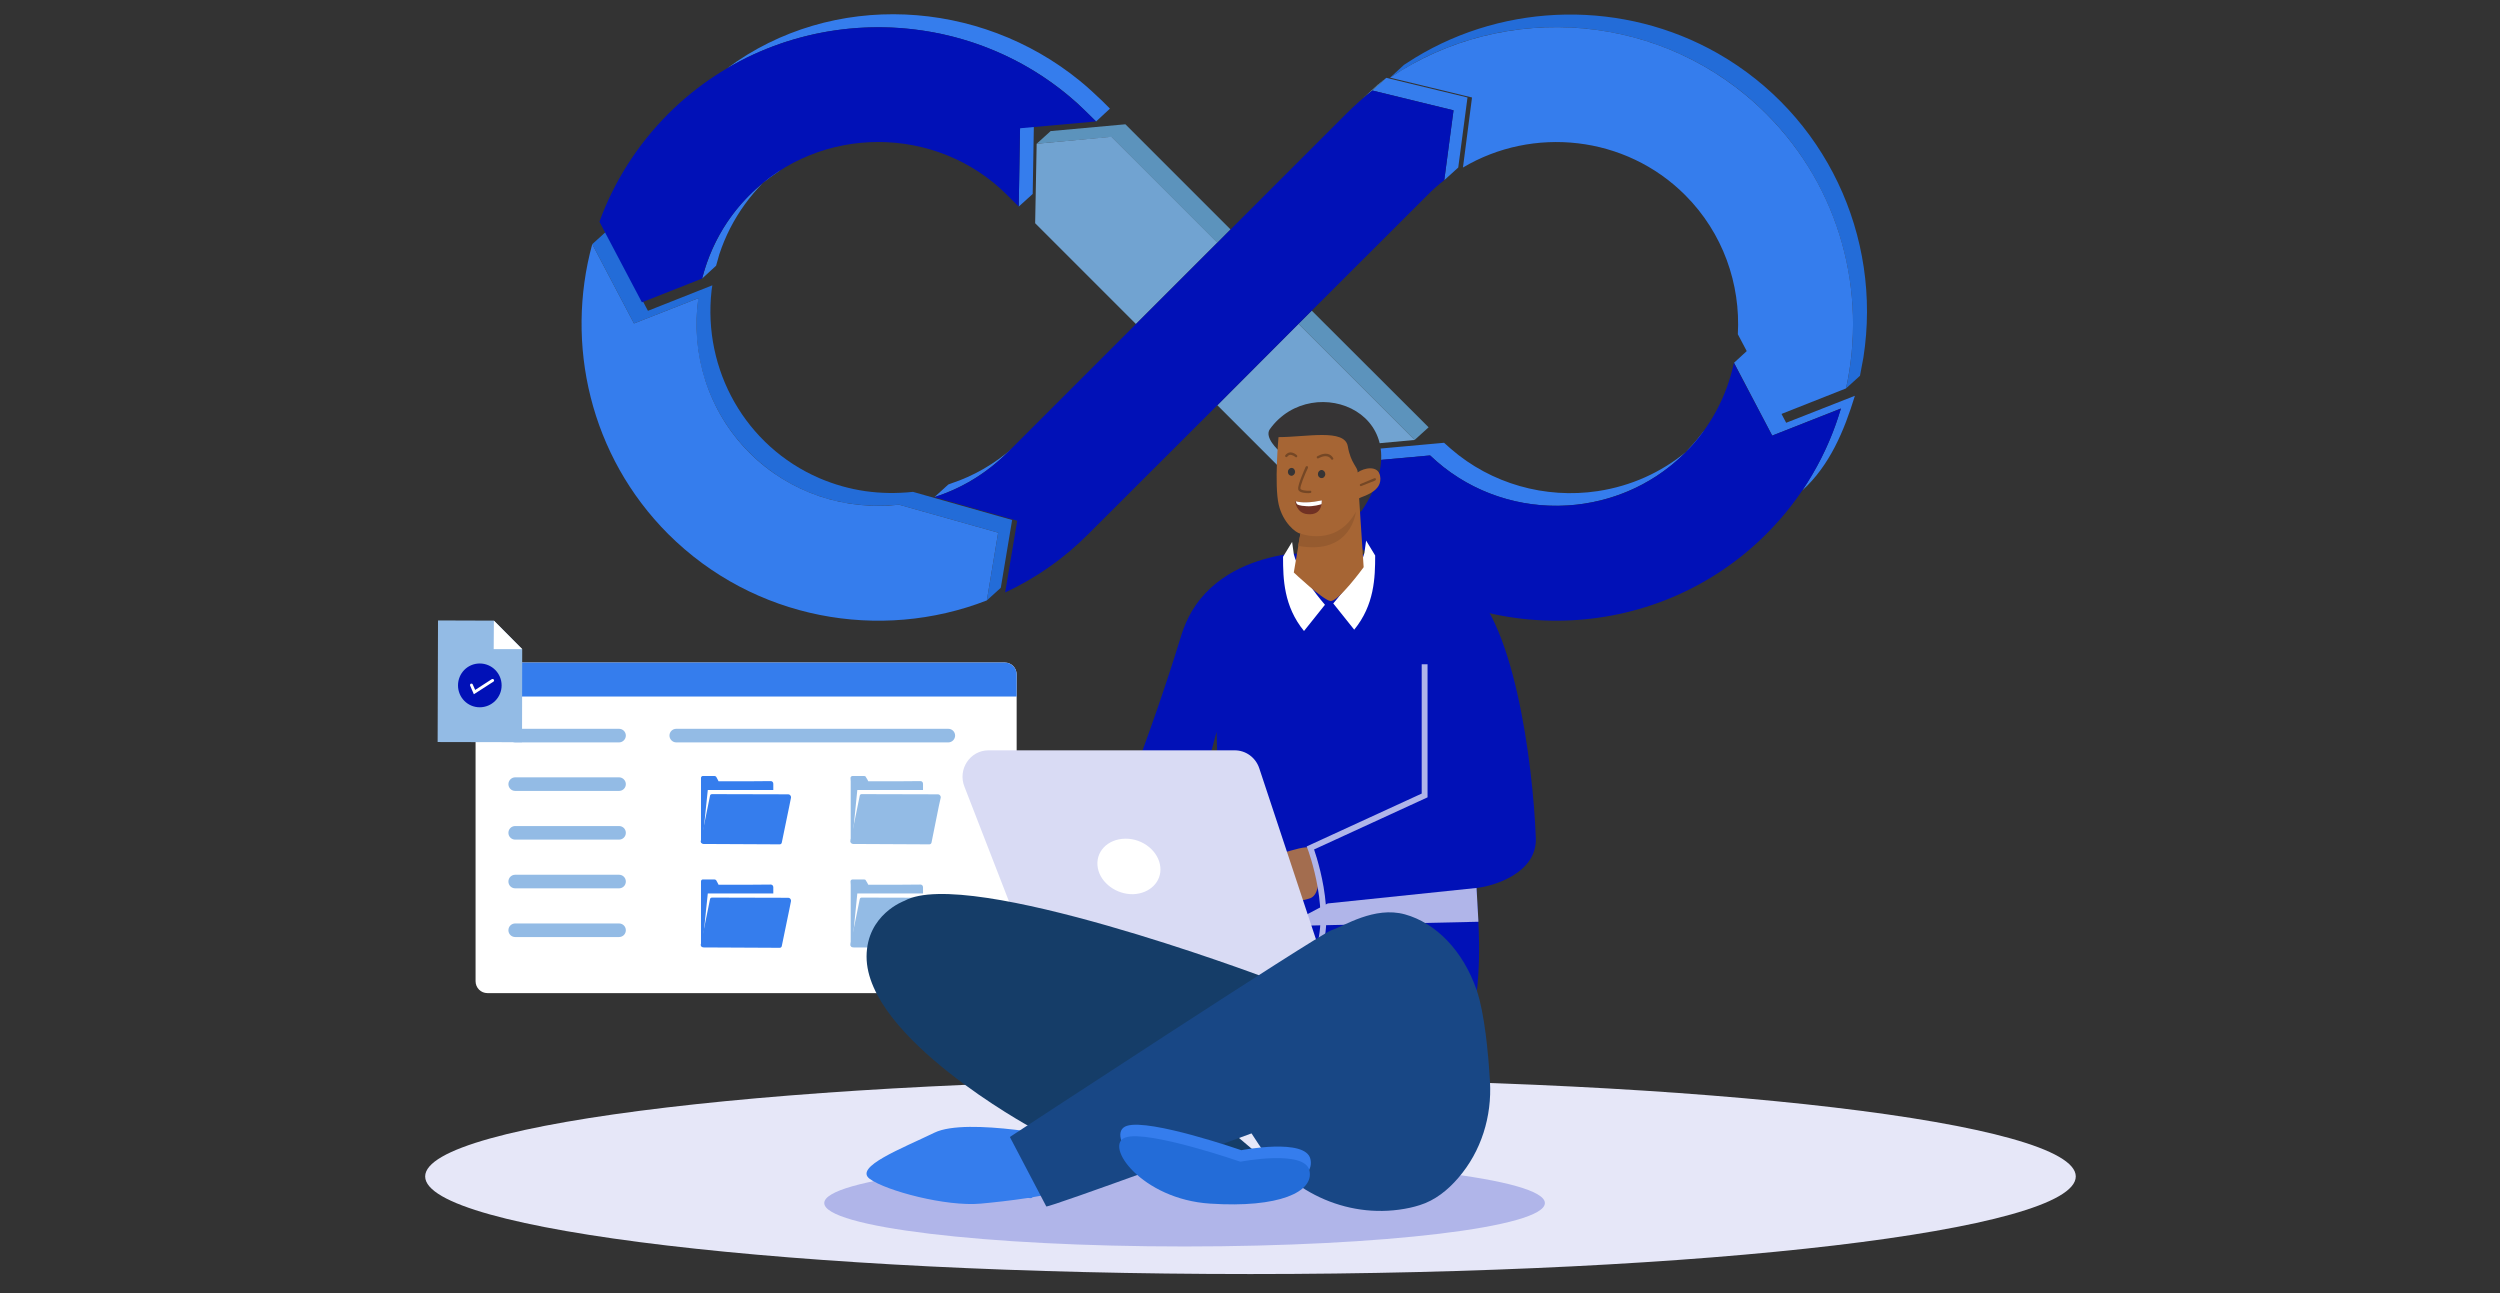 <svg xmlns="http://www.w3.org/2000/svg" width="580" height="300" viewBox="0 0 580 300" fill="none"><rect x="0" y="0" width="580" height="300" fill="#333333" stroke="none"/><g clip-path="url(#clip0_191_160)"><g clip-path="url(#clip1_191_160)"><path d="M481.58 272.934C481.58 285.46 395.864 295.578 290.087 295.578C184.353 295.578 98.637 285.46 98.637 272.934C98.637 260.451 184.353 250.289 290.087 250.289C395.864 250.289 481.58 260.451 481.58 272.934Z" fill="#E6E7F8"></path><path d="M233.103 230.403H113.091C111.558 230.403 110.332 229.177 110.332 227.644V156.513C110.332 154.936 111.558 153.709 113.091 153.709H233.103C234.636 153.709 235.863 154.936 235.863 156.513V227.644C235.863 229.177 234.636 230.403 233.103 230.403Z" fill="white"></path><path d="M235.863 161.593H110.332V156.513C110.332 154.936 111.558 153.709 113.091 153.709H233.103C234.636 153.709 235.863 154.936 235.863 156.513V161.593Z" fill="#357DED"></path><path d="M162.631 180.472V181.304V195.276C162.631 195.451 162.806 195.583 162.981 195.583L179.406 195.539V181.829C179.406 181.479 179.143 181.216 178.837 181.216L173.187 181.26H166.704L166.485 180.822L166.179 180.253C166.091 180.121 165.96 180.034 165.784 180.034H163.025C162.806 180.034 162.631 180.253 162.631 180.472Z" fill="#357DED"></path><path d="M181.641 183.274H164.209L162.982 195.1H180.415L181.641 183.274Z" fill="white"></path><path d="M163.195 195.801L180.89 195.889C181.153 195.889 181.328 195.714 181.372 195.495L183.124 186.998L183.518 185.027C183.562 184.676 183.256 184.282 182.905 184.282H182.467L165.21 184.238C164.947 184.238 164.772 184.37 164.728 184.589L162.713 194.487L162.67 194.75L162.582 195.101C162.494 195.451 162.845 195.801 163.195 195.801Z" fill="#357DED"></path><path d="M197.32 180.472L197.364 181.304V195.276C197.364 195.451 197.496 195.583 197.715 195.583L214.14 195.539V181.829C214.14 181.479 213.877 181.216 213.57 181.216L207.876 181.26H201.438L201.219 180.822L200.868 180.253C200.824 180.121 200.693 180.034 200.518 180.034H197.758C197.539 180.034 197.32 180.253 197.32 180.472Z" fill="#93BBE5"></path><path d="M216.374 183.274H198.897L197.715 195.1H215.147L216.374 183.274Z" fill="white"></path><path d="M197.931 195.801L215.626 195.889C215.845 195.889 216.064 195.714 216.108 195.495L217.816 186.998L218.254 185.027C218.298 184.676 217.991 184.282 217.641 184.282H217.203L199.902 184.238C199.683 184.238 199.508 184.37 199.464 184.589L197.449 194.487L197.362 194.75L197.318 195.101C197.23 195.451 197.537 195.801 197.931 195.801Z" fill="#93BBE5"></path><path d="M162.631 204.474V205.306V219.278C162.631 219.453 162.806 219.628 162.981 219.585L179.406 219.541V205.831C179.406 205.481 179.143 205.218 178.837 205.218L173.187 205.262H166.704L166.485 204.824L166.179 204.255C166.091 204.123 165.96 204.036 165.784 204.036H163.025C162.806 204.036 162.631 204.255 162.631 204.474Z" fill="#357DED"></path><path d="M181.641 207.277H164.209L162.982 219.103H180.415L181.641 207.277Z" fill="white"></path><path d="M163.195 219.804L180.89 219.892C181.153 219.892 181.328 219.716 181.372 219.497L183.124 211L183.518 209.029C183.562 208.679 183.256 208.285 182.905 208.285H182.467L165.21 208.241C164.947 208.241 164.772 208.372 164.728 208.591L162.713 218.49L162.67 218.753L162.582 219.103C162.494 219.454 162.845 219.804 163.195 219.804Z" fill="#357DED"></path><path d="M197.32 204.474L197.364 205.306V219.278C197.364 219.453 197.496 219.628 197.715 219.585L214.14 219.541V205.831C214.14 205.481 213.877 205.218 213.57 205.218L207.876 205.262H201.438L201.219 204.824L200.868 204.255C200.824 204.123 200.693 204.036 200.518 204.036H197.758C197.539 204.036 197.32 204.255 197.32 204.474Z" fill="#93BBE5"></path><path d="M216.374 207.277H198.897L197.715 219.103H215.147L216.374 207.277Z" fill="white"></path><path d="M197.931 219.804L215.626 219.892C215.845 219.892 216.064 219.716 216.108 219.497L217.816 211L218.254 209.029C218.298 208.679 217.991 208.285 217.641 208.285H217.203L199.902 208.241C199.683 208.241 199.508 208.372 199.464 208.591L197.449 218.49L197.362 218.753L197.318 219.103C197.23 219.454 197.537 219.804 197.931 219.804Z" fill="#93BBE5"></path><path d="M143.618 172.237H119.528C118.652 172.237 117.951 171.492 117.951 170.66C117.951 169.784 118.652 169.083 119.528 169.083H143.618C144.494 169.083 145.195 169.784 145.195 170.66C145.195 171.492 144.494 172.237 143.618 172.237Z" fill="#93BBE5"></path><path d="M143.618 183.494H119.528C118.652 183.494 117.951 182.793 117.951 181.917C117.951 181.085 118.652 180.34 119.528 180.34H143.618C144.494 180.34 145.195 181.085 145.195 181.917C145.195 182.793 144.494 183.494 143.618 183.494Z" fill="#93BBE5"></path><path d="M143.618 194.794H119.528C118.652 194.794 117.951 194.093 117.951 193.217C117.951 192.341 118.652 191.641 119.528 191.641H143.618C144.494 191.641 145.195 192.341 145.195 193.217C145.195 194.093 144.494 194.794 143.618 194.794Z" fill="#93BBE5"></path><path d="M143.618 206.095H119.528C118.652 206.095 117.951 205.394 117.951 204.518C117.951 203.642 118.652 202.941 119.528 202.941H143.618C144.494 202.941 145.195 203.642 145.195 204.518C145.195 205.394 144.494 206.095 143.618 206.095Z" fill="#93BBE5"></path><path d="M143.618 217.394H119.528C118.652 217.394 117.951 216.694 117.951 215.818C117.951 214.942 118.652 214.241 119.528 214.241H143.618C144.494 214.241 145.195 214.942 145.195 215.818C145.195 216.694 144.494 217.394 143.618 217.394Z" fill="#93BBE5"></path><path d="M220.009 172.237H156.893C156.017 172.237 155.316 171.492 155.316 170.66C155.316 169.784 156.017 169.083 156.893 169.083H220.009C220.885 169.083 221.586 169.784 221.586 170.66C221.586 171.492 220.885 172.237 220.009 172.237Z" fill="#93BBE5"></path><path d="M121.154 150.6L114.584 143.986L101.619 143.942L101.531 172.15L121.11 172.193L121.154 150.6Z" fill="#93BBE5"></path><path d="M114.537 150.6H121.151L114.581 143.986L114.537 150.6Z" fill="white"></path><path d="M116.376 159.009C116.376 161.812 114.098 164.09 111.295 164.09C108.492 164.09 106.258 161.812 106.258 159.009C106.258 156.206 108.492 153.928 111.295 153.928C114.098 153.928 116.376 156.206 116.376 159.009Z" fill="#0111B7"></path><path d="M109.937 161.068L109.061 159.053C109.017 158.922 109.061 158.703 109.236 158.615C109.411 158.571 109.63 158.615 109.674 158.79L110.243 160.06L114.098 157.564C114.273 157.476 114.492 157.52 114.58 157.695C114.667 157.827 114.623 158.046 114.492 158.133L109.937 161.068Z" fill="white"></path><path d="M162.893 64.621L166.134 61.642L166.878 59.014C169.594 50.692 174.938 43.334 181.989 38.122L183.741 36.939L180.5 39.874L178.748 41.1C170.777 46.925 165.389 55.072 162.893 64.621ZM236.345 47.933L239.586 44.998L239.893 26.821L236.652 29.756L236.345 47.933ZM255.749 23.449C253.997 21.784 252.42 20.295 250.536 18.762C227.191 -0.291 193.115 -2.262 168.718 15.827C170.777 14.689 172.572 13.637 174.719 12.674C199.685 1.154 229.512 5.534 249.967 23.974L252.507 26.427L254.303 28.179L257.501 25.201L255.749 23.449Z" fill="#357DED"></path><path d="M231.791 106.799L235.032 103.865C230.696 107.632 226.009 110.391 220.578 112.187L220.009 112.406L216.768 115.34C222.505 113.457 227.192 110.785 231.791 106.799ZM335.071 41.8L338.313 38.865L340.459 22.616L321.625 18.061L318.384 20.995L337.218 25.594L335.071 41.8Z" fill="#357DED"></path><path d="M318.383 20.995L321.624 18.061L321.449 18.192L321.23 18.367L321.054 18.542L320.835 18.674L320.66 18.849L320.441 19.024L320.266 19.155L320.047 19.331L319.872 19.506L319.653 19.637L319.478 19.812L316.236 22.747L316.412 22.616L316.631 22.441L316.806 22.265L317.025 22.09L317.2 21.959L317.419 21.784L317.594 21.652L317.813 21.477L317.988 21.302L318.207 21.17L318.383 20.995Z" fill="#5C93BC"></path><path fill-rule="evenodd" clip-rule="evenodd" d="M336.602 104.128C345.932 112.231 358.502 115.778 370.679 113.939C378.431 112.756 385.396 109.603 391.221 104.785C377.424 118.801 355.217 121.472 338.398 110.829C335.77 109.165 334.018 107.719 331.784 105.661L315.359 107.15L318.601 104.215L335.026 102.726L336.602 104.128ZM394.506 100.974L394.988 100.361L398.229 97.382C396.127 100.142 393.805 102.595 391.221 104.741C392.389 103.544 393.484 102.288 394.506 100.974ZM426.13 97.733L427.093 94.754L411.15 101.062L402.302 84.155L405.5 81.22L414.391 98.083L430.334 91.82C427.838 99.967 424.509 107.982 418.114 113.807C421.531 108.639 424.115 103.602 426.13 97.733Z" fill="#357DED"></path><path d="M428.275 90.112L431.516 87.178L432.305 82.973C436.728 54.722 423.413 26.558 398.491 12.367C376.81 0.016 349.61 0.41 328.28 13.418L325.739 15.039L322.498 18.017C325.214 16.265 327.36 14.951 330.294 13.462C355.655 0.892 386.577 5.096 407.514 24.237C425.209 40.399 433.093 64.533 428.713 88.01L428.275 90.112Z" fill="#236CD8"></path><path d="M328.193 102.069L331.435 99.135L304.322 72.066L301.256 75.132L328.193 102.069ZM311.199 122.83L314.44 119.852L314.791 100.667L311.549 103.602L311.199 122.83ZM261.092 28.835L243.747 30.412L240.506 33.347L257.851 31.77L282.422 56.342L285.488 53.232L261.092 28.835Z" fill="#5C93BC"></path><path d="M228.942 139.299L232.184 136.364L234.812 120.64L211.817 114.114C204.239 114.902 197.1 113.938 190.048 110.916C172.966 103.514 163.023 85.819 165.082 67.423L165.257 66.196L150.321 72.109L140.642 53.713L137.4 56.648L147.08 75.044L162.016 69.175C161.841 69.394 161.622 73.336 161.578 73.949C160.877 99.309 182.164 119.37 207.437 117.18L208.575 117.092L231.57 123.574L228.942 139.299Z" fill="#236CD8"></path><path d="M173.887 45.261C190.269 28.836 217.249 28.836 233.674 45.261L236.346 47.933L236.653 29.756L254.26 28.179L252.508 26.427C225.703 -0.379 181.859 -0.379 155.01 26.427C147.739 33.742 142.395 42.283 139.066 51.437L148.921 70.139L162.894 64.621C164.689 57.481 168.369 50.78 173.887 45.261Z" fill="#0111B7"></path><path d="M173.885 105.047C164.161 95.324 160.219 81.877 162.015 69.175L147.079 75.044L137.399 56.648C131.048 79.862 136.918 105.748 155.007 123.881C174.936 143.767 204.194 148.935 228.941 139.299L231.569 123.575L208.574 117.092C196.223 118.494 183.302 114.464 173.885 105.047Z" fill="#357DED"></path><path d="M282.422 94.011L311.198 122.787L311.549 103.603L328.193 102.07L301.256 75.133L282.422 94.011Z" fill="#71A3D1"></path><path d="M282.421 56.298L257.849 31.727L240.505 33.347L240.154 51.787L263.543 75.176L282.421 56.298Z" fill="#71A3D1"></path><path d="M339.405 38.866C355.611 29.23 377.073 31.376 390.957 45.261C399.761 54.065 403.835 65.934 403.178 77.541L412.989 96.156L428.275 90.112C433.181 67.862 427.005 43.64 409.791 26.427C386.139 2.775 349.26 -0.028 322.498 18.017L341.507 22.616L339.405 38.866Z" fill="#357DED"></path><path d="M390.959 105.048C374.753 121.254 348.254 121.429 331.785 105.661L315.36 107.15L315.01 126.466C341.991 150.687 383.863 149.811 409.793 123.882C418.159 115.516 423.94 105.486 427.094 94.798L411.151 101.062L402.259 84.199C400.639 91.864 396.828 99.135 390.959 105.048Z" fill="#0111B7"></path><path d="M252.508 123.882L282.424 94.01L301.258 75.132L331.173 45.261C332.4 44.005 333.699 42.852 335.071 41.801L337.218 25.595L318.384 20.996C316.281 22.66 314.252 24.47 312.295 26.427L282.424 56.298L263.546 75.176L233.674 105.048C228.769 109.953 222.943 113.37 216.768 115.341L235.996 120.816L233.193 137.46C240.201 134.175 246.771 129.663 252.508 123.882Z" fill="#0111B7"></path><path d="M358.413 279.109C358.413 284.671 320.964 289.183 274.799 289.183C228.678 289.183 191.229 284.671 191.229 279.109C191.229 273.546 228.678 269.079 274.799 269.079C320.964 269.079 358.413 273.546 358.413 279.109Z" fill="#B0B5E9"></path><path d="M279.533 230.929L293.199 243.324L304.324 235.353L311.025 243.324C324.779 239.82 334.59 235.44 342.561 230.622L333.845 225.279L305.112 222.125L279.533 230.929Z" fill="white"></path><path d="M260.873 185.377C266.45 185.903 272.027 186.428 277.605 186.954L282.247 169.784L283.08 198.955L280.233 229.834C281.678 240.521 341.815 236.667 342.56 230.622C343.918 219.103 342.516 209.686 342.56 206.007C346.502 205.613 356.62 202.547 356.313 194.444C355.656 176.967 351.101 141.971 339.319 134.919C333.493 131.547 320.529 128.612 320.529 128.612L299.373 128.437C293.592 129.269 284.569 131.547 278.568 138.861C275.415 142.716 274.32 146.483 273.575 148.935C270.947 157.52 267.049 169.127 260.873 185.377Z" fill="#0111B7"></path><path d="M307.39 140.307L302.528 146.395C297.841 140.657 297.666 134.35 297.666 129.181L299.768 125.721L300.163 128.568C301.433 133.561 307.39 140.307 307.39 140.307Z" fill="white"></path><path d="M342.559 206.006L308.045 209.598L298.059 214.854L342.997 213.847L342.559 206.006Z" fill="#B0B5E9"></path><path d="M292.365 196.721C294.643 195.977 296.176 198.21 298.059 197.729C299.943 197.247 302.965 196.196 304.016 196.721C305.943 197.597 307.257 207.102 304.016 208.372C300.775 209.598 291.664 209.817 291.664 209.817C291.664 209.817 286.584 206.445 286.89 206.007C287.197 205.525 292.365 196.721 292.365 196.721Z" fill="#A36D4F"></path><path d="M309.316 140L314.178 146.088C318.865 140.35 319.04 134.043 319.04 128.875L316.938 125.415L316.543 128.262C315.273 133.255 309.316 140 309.316 140Z" fill="white"></path><path d="M330.513 154.104V184.545L304.014 196.721C304.014 196.721 310.014 212.708 305.109 222.125" stroke="#B0B5E9" stroke-width="1.358" stroke-miterlimit="10"></path><path d="M296.703 104.566C296.703 104.566 293.243 101.5 294.601 99.573C304.631 85.6 330.867 96.2 315.975 118.407C310.544 124.451 300.47 106.362 296.703 104.566Z" fill="#363435"></path><path d="M296.613 101.412C296.613 101.412 295.605 112.538 296.657 117.049C297.62 121.254 300.642 123.663 301.694 123.794L300.161 132.817C300.161 132.817 306.774 139.08 308.614 139.431C310.41 139.781 316.367 131.591 316.367 131.591L315.315 115.604C316.016 115.122 320.922 114.114 320.177 110.391C319.695 107.895 316.498 108.508 314.965 109.603C315.053 108.333 313.388 107.632 312.687 103.515C311.943 99.398 303.095 101.412 296.613 101.412Z" fill="#A66534"></path><path d="M301.694 123.794C301.694 123.794 310.059 126.991 314.571 118.713C314.571 118.713 313.563 128.918 301.168 126.641L301.694 123.794Z" fill="#965B2F"></path><path d="M315.755 112.8C315.624 112.8 315.536 112.713 315.492 112.625C315.449 112.494 315.492 112.318 315.668 112.275L318.821 110.961C318.953 110.873 319.128 110.961 319.215 111.092C319.259 111.267 319.172 111.399 319.04 111.486L315.843 112.756C315.814 112.786 315.784 112.8 315.755 112.8Z" fill="#754725"></path><path d="M303.533 114.421C302.745 114.421 301.256 114.29 301.168 113.457C301.037 112.538 302.613 108.99 302.92 108.289C302.964 108.158 303.139 108.114 303.314 108.158C303.446 108.201 303.489 108.377 303.446 108.552C302.701 110.085 301.606 112.8 301.694 113.37C301.781 113.72 302.92 113.895 303.927 113.852C304.103 113.808 304.234 113.939 304.234 114.114C304.234 114.246 304.146 114.377 303.971 114.377C303.884 114.406 303.738 114.421 303.533 114.421Z" fill="#754725"></path><path d="M298.804 109.428C298.761 109.953 299.111 110.348 299.593 110.391C300.031 110.391 300.425 109.997 300.469 109.515C300.469 108.99 300.118 108.552 299.637 108.552C299.199 108.552 298.804 108.946 298.804 109.428Z" fill="#363435"></path><path d="M309.051 106.668C308.963 106.668 308.875 106.624 308.832 106.537C308.598 106.186 308.291 105.967 307.912 105.88C306.992 105.661 305.941 106.318 305.897 106.318C305.766 106.405 305.59 106.362 305.503 106.23C305.459 106.099 305.459 105.924 305.59 105.88C305.678 105.836 306.904 105.048 308.043 105.31C308.569 105.427 308.992 105.748 309.313 106.274C309.357 106.405 309.357 106.581 309.182 106.624C309.153 106.654 309.109 106.668 309.051 106.668Z" fill="#754725"></path><path d="M300.689 106.099C300.63 106.099 300.572 106.07 300.513 106.011C300.513 106.011 299.9 105.486 299.287 105.53C299.053 105.559 298.849 105.69 298.674 105.924C298.586 106.055 298.411 106.099 298.28 106.011C298.148 105.924 298.104 105.749 298.192 105.617C298.484 105.238 298.834 105.019 299.243 104.96C300.075 104.873 300.864 105.573 300.864 105.617C300.995 105.705 300.995 105.88 300.908 106.011C300.849 106.07 300.776 106.099 300.689 106.099Z" fill="#754725"></path><path d="M306.643 116.085C302.482 117.049 300.467 116.26 300.467 116.26C300.467 116.26 300.73 119.063 303.314 119.282C306.993 119.677 306.643 116.085 306.643 116.085Z" fill="#703123"></path><path d="M300.598 116.304C300.598 116.304 300.817 116.83 300.86 116.917C300.948 117.049 301.386 117.355 303.182 117.443C304.715 117.53 306.204 117.092 306.598 116.961C306.686 116.479 306.642 116.085 306.642 116.085C306.408 116.143 306.175 116.187 305.941 116.216C302.875 116.83 301.123 116.435 300.598 116.304Z" fill="white"></path><path d="M305.767 109.953C305.723 110.479 306.117 110.917 306.555 110.917C307.037 110.96 307.431 110.566 307.475 110.041C307.475 109.515 307.125 109.077 306.643 109.033C306.161 109.033 305.767 109.427 305.767 109.953Z" fill="#363435"></path><path d="M242.084 229.746L223.776 182.573C222.111 178.5 225.046 174.076 229.338 174.076H286.454C289.038 174.076 291.315 175.741 292.148 178.237L307.916 225.804L326.312 225.892C327.801 225.935 329.027 228.169 329.027 229.702L308.748 229.439L242.084 229.746Z" fill="#D9DBF4"></path><path d="M269.196 201.145C269.547 204.561 266.744 207.321 262.889 207.452C259.035 207.54 255.356 204.868 254.699 201.408C253.998 197.728 256.889 194.618 261.093 194.575C265.211 194.531 268.846 197.553 269.196 201.145Z" fill="white"></path><path d="M284.13 261.194L295.693 271.006L283.342 272.758L270.684 266.538L284.13 261.194Z" fill="#153D68"></path><path d="M209.847 208.985C209.847 208.985 201.087 212.095 201.043 221.906C200.999 240.74 239.105 261.501 239.105 261.501L289.782 227.906L292.979 226.592C292.979 226.592 224.52 200.882 209.847 208.985Z" fill="#153D68"></path><path d="M248.345 264.173C248.345 264.173 224.43 259.092 216.809 262.772C209.232 266.451 198.019 270.743 201.786 273.503C205.553 276.262 219.525 279.985 227.54 279.24C230.431 278.978 234.461 278.54 238.49 277.926C238.724 277.956 238.943 277.97 239.147 277.97C239.293 277.97 239.439 277.897 239.585 277.751C246.418 276.612 252.9 274.904 253.032 272.583C253.207 268.728 248.345 264.173 248.345 264.173Z" fill="#357DED"></path><path d="M234.287 263.779C234.287 263.779 305.944 216.781 308.879 215.818C311.813 214.854 318.865 210.168 325.961 212.139C333.056 214.11 339.407 220.461 342.605 229.746C344.4 235.046 345.276 244.113 345.671 250.902C346.152 259.005 343.656 267.108 338.312 273.283C335.903 276.087 332.925 278.496 329.377 279.591C328.647 279.824 327.888 280.029 327.099 280.204C313.521 283.138 299.637 277.05 292.016 265.487L290.351 262.947C290.351 262.947 243.485 280.16 242.741 279.897L234.287 263.779Z" fill="#184785"></path><path d="M287.985 266.844C287.985 266.844 266.742 259.486 261.442 261.194C256.142 262.902 265.078 275.561 281.021 276.568C296.92 277.575 305.155 273.809 304.016 268.903C302.921 263.954 287.985 266.844 287.985 266.844Z" fill="#357DED"></path><path d="M287.767 269.517C287.767 269.517 266.48 262.158 261.181 263.867C255.881 265.575 264.816 278.233 280.759 279.24C296.702 280.292 304.893 276.525 303.798 271.575C302.703 266.626 287.767 269.517 287.767 269.517Z" fill="#236CD8"></path></g></g><defs><clipPath id="clip0_191_160"><rect width="580" height="300" fill="white"></rect></clipPath><clipPath id="clip1_191_160"><rect width="438" height="438" fill="white" transform="translate(71 -79)"></rect></clipPath></defs></svg>